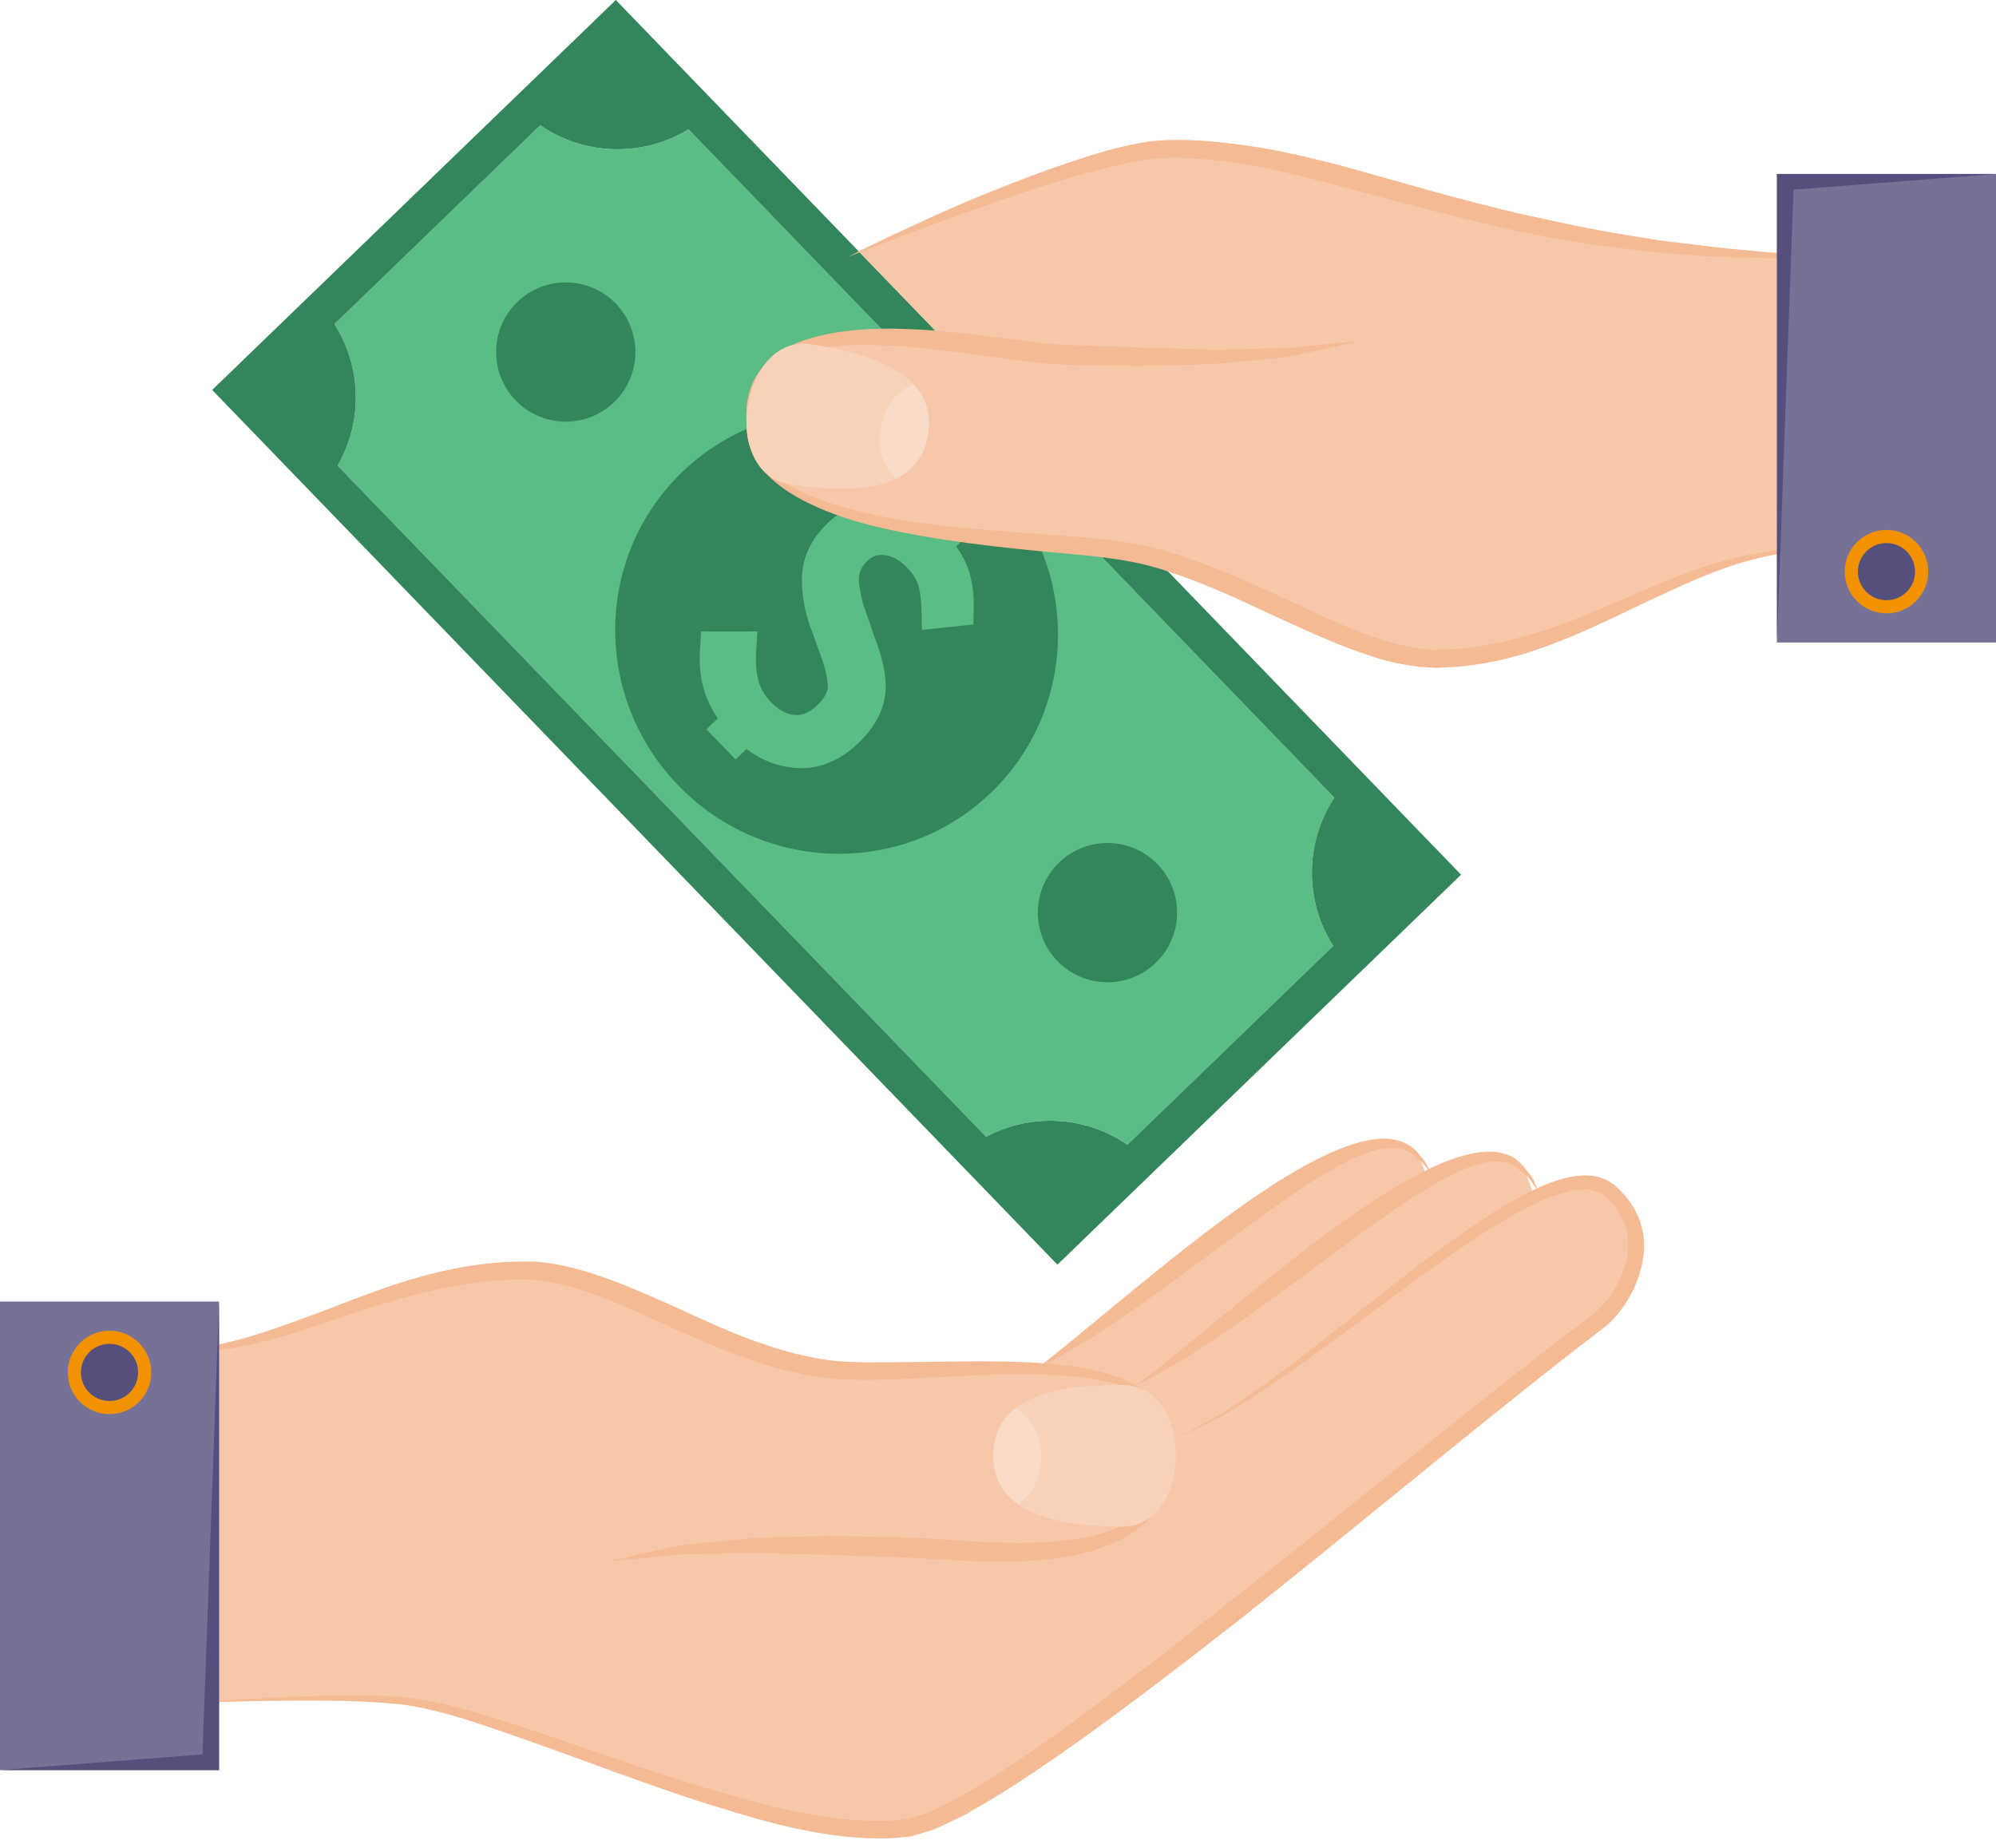<?xml version="1.0" encoding="UTF-8"?><svg xmlns="http://www.w3.org/2000/svg" xmlns:xlink="http://www.w3.org/1999/xlink" height="555.7" preserveAspectRatio="xMidYMid meet" version="1.0" viewBox="0.0 0.0 600.0 555.7" width="600.0" zoomAndPan="magnify"><defs><clipPath id="a"><path d="M 58 353 L 495 353 L 495 552.719 L 58 552.719 Z M 58 353"/></clipPath></defs><g><g id="change1_1"><path d="M 401.094 239.812 L 206.965 38.891 C 193.23 47.266 175.699 46.824 162.41 37.664 L 100.531 97.453 C 108.805 110.363 109.055 126.84 101.484 139.98 L 296.426 341.758 C 309.816 334.629 326.273 335.449 338.898 344.16 L 400.777 284.379 C 392.082 270.781 392.242 253.254 401.094 239.812" fill="#59bd85"/></g><g id="change2_1"><path d="M 296.426 341.758 L 101.484 139.98 C 109.055 126.84 108.805 110.363 100.531 97.453 L 162.41 37.664 C 175.699 46.824 193.23 47.266 206.965 38.891 L 401.094 239.812 C 392.242 253.254 392.082 270.781 400.777 284.379 L 338.898 344.16 C 326.273 335.449 309.816 334.629 296.426 341.758 Z M 185.117 0.004 L 63.781 117.238 L 94.473 149.004 L 287.164 348.453 L 317.863 380.219 L 439.203 262.98 L 185.117 0.004" fill="#33855c"/></g><g id="change2_2"><path d="M 299.105 144.109 C 273.422 117.527 231.289 116.586 204.996 141.988 C 178.699 167.398 178.195 209.531 203.871 236.113 C 229.547 262.688 271.68 263.641 297.98 238.23 C 324.273 212.832 324.773 170.68 299.105 144.109" fill="#33855c"/></g><g id="change1_2"><path d="M 262.848 191.41 L 260.41 184.348 C 259.328 181.535 258.586 178.41 258.211 175.039 C 257.926 172.582 258.715 170.598 260.758 168.617 C 262.27 167.16 263.895 166.637 266.004 166.918 C 268.383 167.23 270.539 168.43 272.605 170.57 C 274.602 172.633 275.82 174.719 276.262 176.785 C 276.684 178.77 276.922 180.711 276.977 182.555 L 277.137 189.383 L 292.617 187.754 L 292.707 182.172 C 292.777 178.457 292.297 174.938 291.277 171.715 C 290.496 169.223 289.164 166.738 287.426 164.281 L 290.742 161.07 L 281.98 152 L 278.449 155.41 C 274.727 152.883 270.691 151.309 266.375 150.883 C 259.773 150.23 253.816 152.422 248.684 157.387 C 243.719 162.184 241.152 167.723 241.059 173.855 C 240.98 179.445 242.152 185.23 244.422 190.691 L 245.922 195.016 C 247.684 199.449 248.664 203.094 248.848 205.871 C 248.895 206.59 249.051 208.762 245.746 211.949 C 243.445 214.176 241.195 215.164 238.871 214.961 C 236.434 214.758 234.016 213.426 231.695 211.023 C 229.602 208.855 228.285 206.426 227.777 203.785 C 227.285 201.301 227.117 198.863 227.262 196.539 L 227.664 189.844 L 210.727 189.867 L 210.398 195.816 C 210.293 197.738 210.328 199.613 210.473 201.371 C 210.695 203.887 211.223 206.359 212.055 208.734 C 212.887 211.074 214.02 213.355 215.426 215.473 C 215.531 215.641 215.672 215.797 215.785 215.961 L 212.355 219.27 L 221.117 228.34 L 224.395 225.18 C 228.699 228.449 233.496 230.363 238.73 230.848 C 245.766 231.496 252.301 228.949 258.18 223.266 C 262.562 219.031 265.188 214.434 265.98 209.629 C 266.785 204.832 265.738 198.797 262.848 191.41" fill="#59bd85"/></g><g id="change2_3"><path d="M 184.617 120.898 C 176.305 128.926 163.047 128.695 155.016 120.387 C 146.977 112.066 147.211 98.816 155.52 90.781 C 163.832 82.754 177.09 82.98 185.121 91.297 C 193.156 99.609 192.926 112.863 184.617 120.898" fill="#33855c"/></g><g id="change2_4"><path d="M 347.449 289.438 C 339.141 297.473 325.887 297.238 317.859 288.93 C 309.816 280.609 310.043 267.355 318.359 259.324 C 326.672 251.289 339.926 251.523 347.965 259.84 C 355.992 268.152 355.766 281.406 347.449 289.438" fill="#33855c"/></g><g id="change3_1"><path d="M 460.973 359.574 C 460.172 356.52 458.887 352.363 456.512 350.297 C 450.824 345.348 440.98 347.922 428.961 354.473 C 428.383 351.883 427.043 348.125 424.98 346.328 C 407.449 331.059 350.449 387.242 311.668 411.465 C 288.766 410.512 261.863 413.668 246.867 411.391 C 213.348 406.309 184.074 381.938 157.477 381.93 C 122.199 381.926 96.016 399.812 65.84 405.098 L 65.84 511.562 C 80.199 510.82 113.27 509.461 125.992 511.953 C 163.277 519.25 235.777 555.711 273.273 549.531 C 304.129 544.449 422.441 440.703 480.488 397.168 C 488.078 391.48 498.262 372.539 484.043 358.066 C 479.336 353.27 471.152 354.648 460.973 359.574" fill="#f6c8a9"/></g><g id="change4_1"><path d="M 352.504 434.746 C 352.504 434.746 352.434 433.449 352.008 431.094 C 351.547 428.773 350.254 425.367 347.172 422.266 C 344.047 419.191 339.09 416.832 333.125 415.434 C 327.125 414.047 320.148 413.43 312.508 413.215 C 304.863 412.992 296.551 413.305 287.742 413.75 C 278.922 414.164 269.617 414.902 259.84 414.863 C 254.953 414.832 249.918 414.715 244.734 413.773 C 239.953 412.988 234.629 411.738 229.777 410.172 C 219.883 407.133 210.336 402.906 200.938 398.715 C 191.586 394.418 182.344 390.074 172.934 387.254 C 168.23 385.969 163.492 384.812 158.828 384.754 C 154.254 384.652 149.004 384.871 144.551 385.441 C 125.859 387.656 108.902 394.043 94.238 398.895 C 86.883 401.328 80.023 403.297 73.816 404.559 C 67.617 405.867 62.133 406.496 57.605 406.777 C 53.074 406.965 49.523 406.883 47.109 406.605 C 44.703 406.422 43.418 406.328 43.418 406.328 C 43.418 406.328 44.703 406.309 47.121 406.273 C 49.531 406.355 53.047 406.035 57.5 405.598 C 61.941 405.02 67.289 404.047 73.277 402.359 C 79.277 400.691 85.883 398.301 93.102 395.656 C 107.5 390.398 124.215 382.77 143.973 380.188 C 149.086 379.504 153.66 379.242 159 379.266 C 164.293 379.289 169.441 380.469 174.5 381.789 C 184.559 384.672 194.066 388.984 203.449 393.168 C 212.781 397.477 222.055 401.727 231.5 404.762 C 236.273 406.355 240.734 407.488 245.742 408.395 C 250.324 409.293 255.141 409.492 259.891 409.582 C 278.965 409.668 297.121 408.738 312.668 409.797 C 320.445 410.262 327.59 411.391 333.719 413.254 C 339.82 415.117 344.922 417.957 348.02 421.449 C 351.137 424.973 352.051 428.664 352.336 431.059 C 352.547 433.461 352.504 434.746 352.504 434.746" fill="#f4ba93"/></g><g id="change4_2"><path d="M 183.594 469.305 C 183.594 469.305 186.438 468.637 191.422 467.457 C 193.922 466.91 196.949 466.242 200.426 465.48 C 203.871 464.547 207.895 464.184 212.293 463.777 C 216.703 463.355 221.48 462.898 226.535 462.41 C 231.562 462.238 236.871 462.008 242.371 461.941 C 247.887 461.793 253.535 461.809 259.285 461.957 C 265 462.113 270.941 462.125 276.758 462.41 C 282.574 462.785 288.398 463.16 294.129 463.523 C 299.801 463.727 305.379 464.035 310.723 463.797 C 316.086 463.684 321.195 463.148 325.973 462.305 C 328.355 461.875 330.57 461.137 332.773 460.566 C 334.785 459.625 336.938 459.008 338.672 457.895 C 342.199 455.785 345.188 453.316 347.098 450.523 C 349.254 447.836 350.137 444.926 351.012 442.566 C 351.734 440.184 351.844 438.164 352.145 436.828 C 352.379 435.473 352.504 434.746 352.504 434.746 C 352.504 434.746 352.496 435.48 352.48 436.848 C 352.359 438.203 352.664 440.289 352.164 442.828 C 351.559 445.363 350.992 448.543 349.012 451.758 C 347.301 455.055 344.297 458.25 340.469 460.816 C 338.605 462.191 336.363 463.027 334.18 464.23 C 331.875 465.02 329.492 465.992 326.98 466.637 C 321.965 467.898 316.566 468.902 310.996 469.16 C 299.859 470.035 287.98 469.137 276.488 468.5 C 270.648 468.137 264.918 468.059 259.148 467.84 C 253.414 467.66 247.777 467.305 242.344 467.293 C 236.902 467.238 231.645 467.012 226.641 466.84 C 221.684 466.957 217 467.07 212.672 467.172 C 208.348 467.328 204.328 467.195 200.789 467.707 C 197.246 468.066 194.156 468.375 191.609 468.625 C 186.512 469.059 183.594 469.305 183.594 469.305" fill="#f4ba93"/></g><g clip-path="url(#a)" id="change4_8"><path d="M 58.953 511.953 C 58.953 511.953 69.504 510.922 88.051 510.121 C 97.336 509.836 108.578 509.262 121.617 510.281 C 134.676 511.68 148.668 516.453 163.73 521.453 C 178.82 526.512 195.016 532.379 212.367 537.629 C 229.652 542.641 248.449 548.086 267.602 547.402 L 271.137 547.066 C 271.602 547.031 272.605 546.914 272.625 546.949 L 274.418 546.402 C 276.77 545.617 279.355 545.07 281.344 543.879 L 287.742 540.707 L 294.23 536.867 C 302.871 531.664 311.328 525.762 319.773 519.727 C 336.617 507.562 353.297 494.52 369.879 481.359 C 403.188 455.223 435.895 428.262 467.367 403.871 C 471.293 400.883 475.191 397.918 479.055 394.988 C 482.496 392.23 485.105 388.418 487.008 384.438 C 488.801 380.418 489.836 376.074 489.309 371.957 C 488.816 367.844 486.848 364.074 483.938 361.102 C 481.203 357.898 477.746 357.164 473.59 357.828 C 469.574 358.434 465.566 359.934 461.809 361.727 C 454.227 365.285 447.285 369.777 440.727 374.156 C 427.66 383.086 416.062 391.906 405.645 399.551 C 395.254 407.238 386.105 413.84 378.328 418.926 C 370.586 424.07 364.141 427.559 359.613 429.629 C 357.324 430.609 355.574 431.359 354.344 431.734 C 353.129 432.164 352.504 432.379 352.504 432.379 C 352.504 432.379 353.117 432.133 354.312 431.664 C 355.52 431.234 357.234 430.402 359.469 429.332 C 363.902 427.094 370.102 423.277 377.66 417.941 C 385.238 412.633 394.141 405.758 404.266 397.75 C 414.414 389.766 425.723 380.551 438.773 371.336 C 445.332 366.773 452.25 362.074 460.117 358.191 C 464.031 356.242 468.246 354.508 472.969 353.691 C 475.34 353.297 477.848 353.23 480.504 353.863 C 481.883 354.316 483.41 354.875 484.172 355.52 C 484.734 355.934 484.926 355.887 485.793 356.695 L 487.113 357.988 C 490.625 361.422 493.285 366.172 493.988 371.359 C 494.738 376.551 493.566 381.777 491.566 386.48 C 489.48 391.145 486.535 395.586 482.379 398.977 C 478.484 401.973 474.562 405 470.605 408.047 C 439.402 432.547 406.871 459.746 373.648 486.133 C 356.941 499.215 340.137 512.191 323.078 524.344 C 314.508 530.379 305.941 536.281 297.039 541.566 L 290.34 545.473 C 287.977 546.688 285.492 547.812 283.09 548.961 C 280.66 550.281 278.262 550.742 275.863 551.527 L 274.066 552.066 C 272.852 552.281 272.605 552.234 271.828 552.324 L 267.93 552.668 C 247.172 553.34 228.457 547.211 211.051 541.855 C 193.645 536.211 177.559 530.023 162.605 524.68 C 147.645 519.453 133.969 514.293 121.34 512.523 C 108.66 511.121 97.316 511.305 88.082 511.297 C 69.547 511.453 58.953 511.953 58.953 511.953" fill="#f4ba93"/></g><g id="change4_3"><path d="M 462.562 358.242 C 462.562 358.242 462.223 357.781 461.578 356.91 C 460.879 356.117 460.172 354.582 458.605 353.375 C 457.164 352.113 455.547 350.207 453.07 349.59 C 450.762 348.91 447.75 349.137 444.66 349.961 C 438.398 351.68 431.523 355.66 424.43 360.191 C 417.359 364.824 409.961 370.102 402.672 375.562 C 388.02 386.395 373.32 397.418 361.703 404.883 C 355.938 408.664 350.891 411.477 347.387 413.445 C 343.852 415.379 341.75 416.332 341.75 416.332 C 341.75 416.332 343.559 414.922 346.73 412.449 C 349.938 410.059 354.316 406.355 359.641 402.051 C 370.27 393.395 384.273 381.633 399.051 370.664 C 406.492 365.254 414.074 359.957 421.641 355.617 C 429.203 351.328 436.715 347.691 443.953 346.555 C 447.547 345.961 451.082 346.148 453.98 347.531 C 456.879 348.82 458.242 351.125 459.559 352.684 C 461.016 354.191 461.297 355.828 461.867 356.742 C 462.316 357.719 462.562 358.242 462.562 358.242" fill="#f4ba93"/></g><g id="change4_4"><path d="M 430.258 352.727 C 430.258 352.727 429.895 352.297 429.215 351.492 C 428.566 350.668 427.555 349.457 426.062 348.281 C 424.77 346.984 422.711 345.566 420.391 345.258 C 417.949 344.863 415.074 345.27 412.039 346.227 C 405.961 348.211 399.277 352.055 392.375 356.555 C 385.48 361.102 378.262 366.262 371.145 371.602 C 356.836 382.168 342.477 392.906 331.137 400.203 C 325.512 403.906 320.598 406.668 317.18 408.605 C 313.734 410.512 311.691 411.457 311.691 411.457 C 311.691 411.457 318.805 405.977 329.07 397.383 C 339.422 388.891 353.098 377.406 367.523 366.695 C 374.793 361.414 382.184 356.242 389.562 351.992 C 396.922 347.73 404.254 344.25 411.191 342.848 C 414.633 342.113 418.09 342.125 420.941 343.066 C 423.973 344.055 425.676 345.875 426.941 347.492 C 428.352 348.977 428.988 350.375 429.488 351.305 C 429.988 352.23 430.258 352.727 430.258 352.727" fill="#f4ba93"/></g><g id="change5_1"><path d="M 337.152 459.012 C 324.398 458.895 313.141 457.188 306.109 452.293 C 310.359 449.078 312.883 444.52 312.949 438.164 C 313.023 431.344 310.191 426.547 305.426 423.227 C 312.461 417.902 324.262 416.297 337.617 416.43 C 359.043 416.629 358.578 459.223 337.152 459.012" fill="#f8d3ba"/></g><g id="change6_1"><path d="M 312.949 438.164 C 312.883 444.52 310.359 449.078 306.109 452.293 C 301.348 448.961 298.512 444.176 298.586 437.344 C 298.656 430.996 301.184 426.438 305.426 423.227 C 310.191 426.547 313.023 431.344 312.949 438.164" fill="#f9dcc8"/></g><g id="change7_1"><path d="M 65.84 424.605 L 65.84 532.176 L 0 532.176 L 0 391.312 L 65.84 391.312 L 65.84 424.605" fill="#767297"/></g><g id="change8_1"><path d="M 65.84 391.312 L 65.84 532.176 L 0 532.176 L 60.863 527.465 L 65.84 391.312" fill="#544f7d"/></g><g id="change9_1"><path d="M 32.918 400.074 C 25.996 400.074 20.379 405.691 20.379 412.617 C 20.379 419.547 25.996 425.152 32.918 425.152 C 39.844 425.152 45.461 419.547 45.461 412.617 C 45.461 405.691 39.844 400.074 32.918 400.074" fill="#f39200"/></g><g id="change8_2"><path d="M 32.918 404.023 C 28.176 404.023 24.324 407.867 24.324 412.617 C 24.324 417.363 28.176 421.207 32.918 421.207 C 37.664 421.207 41.516 417.363 41.516 412.617 C 41.516 407.867 37.664 404.023 32.918 404.023" fill="#544f7d"/></g><g id="change3_2"><path d="M 351.492 44.695 C 329.316 44.836 272.523 69.41 258.281 75.73 L 284.188 102.543 C 255.941 99.57 224.398 99.988 224.398 126.977 C 224.398 162.527 307.656 161.086 337.266 165.574 C 370.785 170.652 405.137 198.074 431.73 198.078 C 470.141 198.09 499.91 170.613 534.16 166.051 L 534.16 76.852 C 441.738 73.355 400.645 44.387 351.492 44.695" fill="#f6c8a9"/></g><g id="change4_5"><path d="M 552.609 77.203 C 552.609 77.203 547.816 77.324 539.426 77.539 C 535.23 77.68 530.133 77.59 524.27 77.422 C 518.395 77.383 511.781 77.059 504.602 76.41 C 497.387 75.969 489.633 74.891 481.41 73.879 C 477.316 73.254 473.109 72.609 468.812 71.957 C 464.547 71.121 460.184 70.27 455.746 69.398 C 446.93 67.438 437.852 65.273 428.703 62.852 C 419.59 60.434 410.328 57.977 401.074 55.52 C 391.863 53.117 382.652 50.688 373.484 49.316 C 364.348 47.938 355.164 46.93 346.492 47.719 C 338.23 48.836 329.617 51.121 321.855 53.375 C 314.004 55.648 306.641 58.125 299.871 60.504 C 286.367 65.309 275.098 69.379 267.293 72.449 C 259.465 75.473 254.988 77.203 254.988 77.203 C 254.988 77.203 259.238 74.965 266.82 71.359 C 274.441 67.836 285.27 62.637 298.672 57.289 C 305.359 54.605 312.656 51.789 320.52 49.133 C 328.457 46.488 336.57 43.754 346.141 42.445 C 355.383 41.492 364.848 42.406 374.34 43.695 C 383.863 44.988 393.273 47.312 402.621 49.633 C 411.859 52.227 421.09 54.816 430.18 57.371 C 439.242 59.914 448.195 62.18 456.895 64.25 C 465.621 66.152 474.059 68.031 482.113 69.508 C 490.191 70.859 497.832 72.266 504.957 73.012 C 512.062 73.895 518.578 74.703 524.383 75.168 C 530.18 75.75 535.254 76.199 539.445 76.355 C 547.828 76.895 552.609 77.203 552.609 77.203" fill="#f4ba93"/></g><g id="change4_6"><path d="M 224.398 126.977 C 224.398 126.977 224.449 128.359 224.957 130.859 C 225.445 133.336 226.977 136.867 230.117 140.328 C 233.25 143.824 238.223 146.867 244.266 149.375 C 250.336 151.879 257.578 153.695 265.531 155.336 C 281.52 158.523 300.566 159.621 321.047 161.184 C 331.297 161.988 342.051 162.844 352.777 166.391 C 363.301 169.637 373.465 174.105 383.438 178.668 C 393.355 183.285 403.129 188.184 413.074 191.566 C 418.02 193.375 423.051 194.516 427.988 195.105 L 431.68 195.359 L 435.465 195.199 C 438.102 195.145 440.648 194.969 443.023 194.551 C 452.746 193.23 462.223 190.414 470.902 187.156 C 479.625 183.898 487.711 180.207 495.289 176.996 C 502.867 173.773 509.93 170.969 516.422 169.148 C 522.855 167.152 528.668 166.18 533.449 165.531 C 538.27 165.172 542.039 165.051 544.617 165.336 C 547.18 165.492 548.547 165.574 548.547 165.574 C 548.547 165.574 547.18 165.605 544.613 165.668 C 542.051 165.57 538.32 166.098 533.613 166.707 C 528.949 167.645 523.324 168.949 517.129 171.305 C 510.891 173.5 504.125 176.707 496.695 180.125 C 489.281 183.602 481.32 187.621 472.543 191.289 C 463.758 194.953 454.227 198.336 443.602 199.805 C 440.91 200.289 438.305 200.488 435.727 200.578 L 431.672 200.793 L 427.484 200.566 C 421.945 199.988 416.469 198.777 411.266 196.965 C 400.754 193.512 390.824 188.691 380.867 184.191 C 371.004 179.52 361.121 175.039 351.082 171.805 C 341.312 168.391 330.742 167.348 320.59 166.441 C 300.184 164.648 280.969 162.418 264.816 158.676 C 248.742 154.996 235.48 148.871 229.227 141.105 C 226.117 137.277 224.941 133.465 224.629 130.902 C 224.332 128.352 224.398 126.977 224.398 126.977" fill="#f4ba93"/></g><g id="change4_7"><path d="M 408.371 102.598 C 408.371 102.598 405.344 103.297 400.039 104.523 C 397.387 105.098 394.16 105.797 390.457 106.598 C 386.797 107.594 382.465 107.707 377.805 108.242 C 373.137 108.602 368.02 109.355 362.672 109.488 C 357.316 109.668 351.672 109.898 345.82 109.965 C 339.977 110.031 333.973 109.934 327.852 109.812 C 321.848 109.734 315.293 109.582 309.094 108.734 C 296.699 107.105 284.535 105.219 273.082 104.301 C 261.688 103.441 250.883 103.27 242.246 105.742 C 237.973 107 234.281 108.816 231.57 111.16 C 228.824 113.48 227.148 116.289 226.25 118.766 C 225.297 121.227 224.84 123.328 224.691 124.762 C 224.5 126.203 224.398 126.977 224.398 126.977 C 224.398 126.977 224.387 126.195 224.355 124.734 C 224.328 123.281 224.375 121.078 225.125 118.395 C 225.777 115.703 227.238 112.445 229.992 109.531 C 232.688 106.578 236.609 104.086 241.188 102.48 C 250.371 99.273 261.648 98.434 273.406 98.945 C 285.195 99.363 297.605 101.211 309.828 102.691 C 315.926 103.586 321.797 103.773 328.008 103.938 C 334.094 104.168 340.09 104.395 345.891 104.609 C 351.676 104.668 357.27 104.895 362.586 105.062 C 367.906 105.289 372.836 104.883 377.461 104.84 C 382.066 104.555 386.332 104.945 390.094 104.371 C 393.863 103.977 397.148 103.637 399.855 103.355 C 405.277 102.871 408.371 102.598 408.371 102.598" fill="#f4ba93"/></g><g id="change5_2"><path d="M 237.434 145.613 C 250.039 147.555 261.43 147.688 269.156 143.988 C 265.477 140.133 263.727 135.227 264.688 128.945 C 265.715 122.199 269.281 117.93 274.523 115.414 C 268.441 109.027 257.055 105.535 243.855 103.508 C 222.672 100.246 216.258 142.355 237.434 145.613" fill="#f8d3ba"/></g><g id="change6_2"><path d="M 264.688 128.945 C 263.727 135.227 265.477 140.133 269.156 143.988 C 274.395 141.477 277.965 137.207 278.992 130.457 C 279.945 124.176 278.195 119.27 274.523 115.414 C 269.281 117.93 265.715 122.199 264.688 128.945" fill="#f9dcc8"/></g><g id="change7_2"><path d="M 534.16 159.875 L 534.16 52.301 L 600 52.301 L 600 193.168 L 534.16 193.168 L 534.16 159.875" fill="#767297"/></g><g id="change8_3"><path d="M 534.16 193.168 L 534.16 52.301 L 600 52.301 L 539.137 57.02 L 534.16 193.168" fill="#544f7d"/></g><g id="change9_2"><path d="M 567.082 184.402 C 574.004 184.402 579.621 178.785 579.621 171.863 C 579.621 164.934 574.004 159.324 567.082 159.324 C 560.156 159.324 554.539 164.934 554.539 171.863 C 554.539 178.785 560.156 184.402 567.082 184.402" fill="#f39200"/></g><g id="change8_4"><path d="M 567.082 180.453 C 571.824 180.453 575.676 176.609 575.676 171.863 C 575.676 167.117 571.824 163.27 567.082 163.27 C 562.34 163.27 558.488 167.117 558.488 171.863 C 558.488 176.609 562.34 180.453 567.082 180.453" fill="#544f7d"/></g></g></svg>